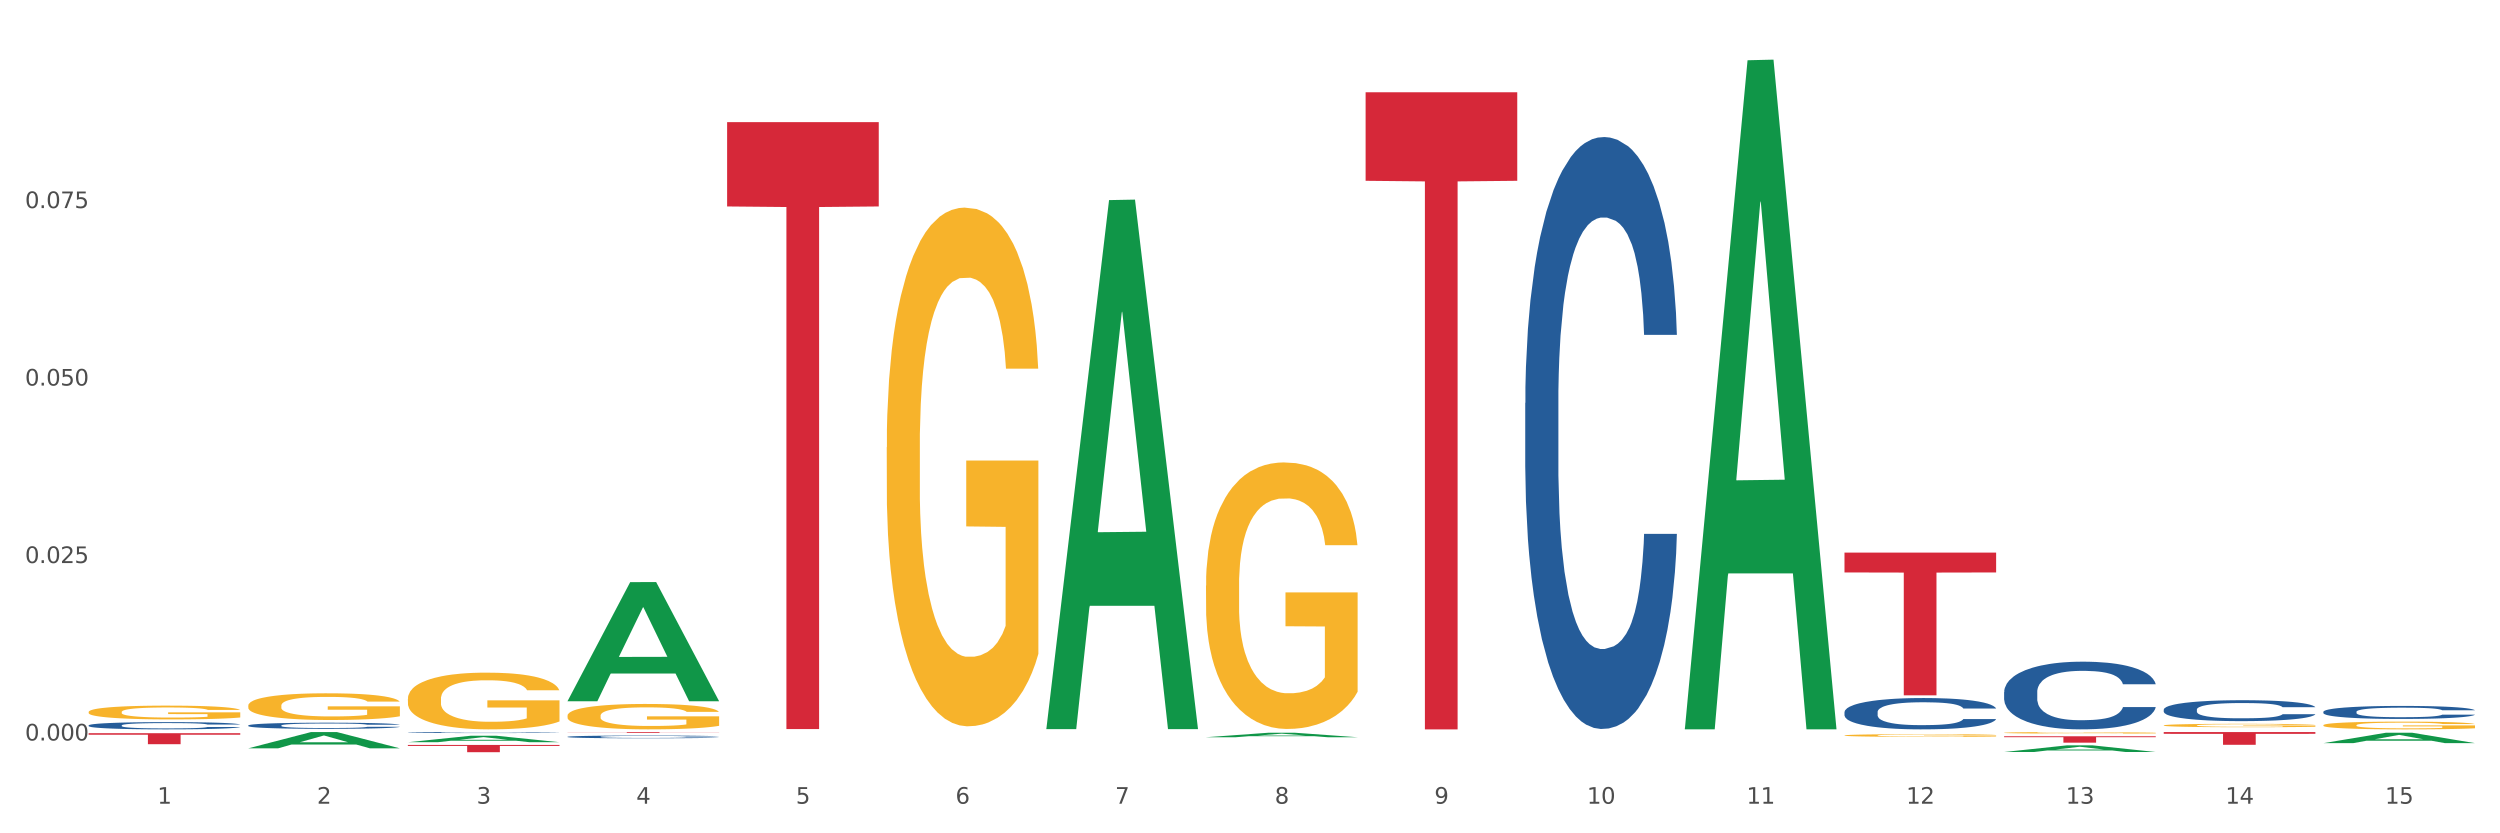 <?xml version="1.0" encoding="utf-8" standalone="no"?>
<!DOCTYPE svg PUBLIC "-//W3C//DTD SVG 1.1//EN"
  "http://www.w3.org/Graphics/SVG/1.1/DTD/svg11.dtd">
<svg xmlns:xlink="http://www.w3.org/1999/xlink" width="1080pt" height="360pt" viewBox="0 0 1080 360" xmlns="http://www.w3.org/2000/svg" version="1.1">
 <rect x="0" y="0" width="1080" height="360" fill="#333333" stroke="none"/>
 <defs>
  <style type="text/css">*{stroke-linejoin: round; stroke-linecap: butt}</style>
 </defs>
 <g id="figure_1">
  <g id="patch_1">
   <path d="M 0 360 
L 1080 360 
L 1080 0 
L 0 0 
z
" style="fill: #ffffff; stroke: #ffffff; stroke-linejoin: miter"/>
  </g>
  <g id="axes_1">
   <g id="matplotlib.axis_1">
    <g id="xtick_1">
     <g id="text_1">
      <!-- 1 -->
      <g style="fill: #4d4d4d" transform="translate(67.984 347.204) scale(0.096 -0.096)">
       <defs>
        <path id="DejaVuSans-31" d="M 794 531 
L 1825 531 
L 1825 4091 
L 703 3866 
L 703 4441 
L 1819 4666 
L 2450 4666 
L 2450 531 
L 3481 531 
L 3481 0 
L 794 0 
L 794 531 
z
" transform="scale(0.016)"/>
       </defs>
       <use xlink:href="#DejaVuSans-31"/>
      </g>
     </g>
    </g>
    <g id="xtick_2">
     <g id="text_2">
      <!-- 2 -->
      <g style="fill: #4d4d4d" transform="translate(136.942 347.204) scale(0.096 -0.096)">
       <defs>
        <path id="DejaVuSans-32" d="M 1228 531 
L 3431 531 
L 3431 0 
L 469 0 
L 469 531 
Q 828 903 1448 1529 
Q 2069 2156 2228 2338 
Q 2531 2678 2651 2914 
Q 2772 3150 2772 3378 
Q 2772 3750 2511 3984 
Q 2250 4219 1831 4219 
Q 1534 4219 1204 4116 
Q 875 4013 500 3803 
L 500 4441 
Q 881 4594 1212 4672 
Q 1544 4750 1819 4750 
Q 2544 4750 2975 4387 
Q 3406 4025 3406 3419 
Q 3406 3131 3298 2873 
Q 3191 2616 2906 2266 
Q 2828 2175 2409 1742 
Q 1991 1309 1228 531 
z
" transform="scale(0.016)"/>
       </defs>
       <use xlink:href="#DejaVuSans-32"/>
      </g>
     </g>
    </g>
    <g id="xtick_3">
     <g id="text_3">
      <!-- 3 -->
      <g style="fill: #4d4d4d" transform="translate(205.899 347.204) scale(0.096 -0.096)">
       <defs>
        <path id="DejaVuSans-33" d="M 2597 2516 
Q 3050 2419 3304 2112 
Q 3559 1806 3559 1356 
Q 3559 666 3084 287 
Q 2609 -91 1734 -91 
Q 1441 -91 1130 -33 
Q 819 25 488 141 
L 488 750 
Q 750 597 1062 519 
Q 1375 441 1716 441 
Q 2309 441 2620 675 
Q 2931 909 2931 1356 
Q 2931 1769 2642 2001 
Q 2353 2234 1838 2234 
L 1294 2234 
L 1294 2753 
L 1863 2753 
Q 2328 2753 2575 2939 
Q 2822 3125 2822 3475 
Q 2822 3834 2567 4026 
Q 2313 4219 1838 4219 
Q 1578 4219 1281 4162 
Q 984 4106 628 3988 
L 628 4550 
Q 988 4650 1302 4700 
Q 1616 4750 1894 4750 
Q 2613 4750 3031 4423 
Q 3450 4097 3450 3541 
Q 3450 3153 3228 2886 
Q 3006 2619 2597 2516 
z
" transform="scale(0.016)"/>
       </defs>
       <use xlink:href="#DejaVuSans-33"/>
      </g>
     </g>
    </g>
    <g id="xtick_4">
     <g id="text_4">
      <!-- 4 -->
      <g style="fill: #4d4d4d" transform="translate(274.857 347.204) scale(0.096 -0.096)">
       <defs>
        <path id="DejaVuSans-34" d="M 2419 4116 
L 825 1625 
L 2419 1625 
L 2419 4116 
z
M 2253 4666 
L 3047 4666 
L 3047 1625 
L 3713 1625 
L 3713 1100 
L 3047 1100 
L 3047 0 
L 2419 0 
L 2419 1100 
L 313 1100 
L 313 1709 
L 2253 4666 
z
" transform="scale(0.016)"/>
       </defs>
       <use xlink:href="#DejaVuSans-34"/>
      </g>
     </g>
    </g>
    <g id="xtick_5">
     <g id="text_5">
      <!-- 5 -->
      <g style="fill: #4d4d4d" transform="translate(343.815 347.204) scale(0.096 -0.096)">
       <defs>
        <path id="DejaVuSans-35" d="M 691 4666 
L 3169 4666 
L 3169 4134 
L 1269 4134 
L 1269 2991 
Q 1406 3038 1543 3061 
Q 1681 3084 1819 3084 
Q 2600 3084 3056 2656 
Q 3513 2228 3513 1497 
Q 3513 744 3044 326 
Q 2575 -91 1722 -91 
Q 1428 -91 1123 -41 
Q 819 9 494 109 
L 494 744 
Q 775 591 1075 516 
Q 1375 441 1709 441 
Q 2250 441 2565 725 
Q 2881 1009 2881 1497 
Q 2881 1984 2565 2268 
Q 2250 2553 1709 2553 
Q 1456 2553 1204 2497 
Q 953 2441 691 2322 
L 691 4666 
z
" transform="scale(0.016)"/>
       </defs>
       <use xlink:href="#DejaVuSans-35"/>
      </g>
     </g>
    </g>
    <g id="xtick_6">
     <g id="text_6">
      <!-- 6 -->
      <g style="fill: #4d4d4d" transform="translate(412.772 347.204) scale(0.096 -0.096)">
       <defs>
        <path id="DejaVuSans-36" d="M 2113 2584 
Q 1688 2584 1439 2293 
Q 1191 2003 1191 1497 
Q 1191 994 1439 701 
Q 1688 409 2113 409 
Q 2538 409 2786 701 
Q 3034 994 3034 1497 
Q 3034 2003 2786 2293 
Q 2538 2584 2113 2584 
z
M 3366 4563 
L 3366 3988 
Q 3128 4100 2886 4159 
Q 2644 4219 2406 4219 
Q 1781 4219 1451 3797 
Q 1122 3375 1075 2522 
Q 1259 2794 1537 2939 
Q 1816 3084 2150 3084 
Q 2853 3084 3261 2657 
Q 3669 2231 3669 1497 
Q 3669 778 3244 343 
Q 2819 -91 2113 -91 
Q 1303 -91 875 529 
Q 447 1150 447 2328 
Q 447 3434 972 4092 
Q 1497 4750 2381 4750 
Q 2619 4750 2861 4703 
Q 3103 4656 3366 4563 
z
" transform="scale(0.016)"/>
       </defs>
       <use xlink:href="#DejaVuSans-36"/>
      </g>
     </g>
    </g>
    <g id="xtick_7">
     <g id="text_7">
      <!-- 7 -->
      <g style="fill: #4d4d4d" transform="translate(481.73 347.204) scale(0.096 -0.096)">
       <defs>
        <path id="DejaVuSans-37" d="M 525 4666 
L 3525 4666 
L 3525 4397 
L 1831 0 
L 1172 0 
L 2766 4134 
L 525 4134 
L 525 4666 
z
" transform="scale(0.016)"/>
       </defs>
       <use xlink:href="#DejaVuSans-37"/>
      </g>
     </g>
    </g>
    <g id="xtick_8">
     <g id="text_8">
      <!-- 8 -->
      <g style="fill: #4d4d4d" transform="translate(550.688 347.204) scale(0.096 -0.096)">
       <defs>
        <path id="DejaVuSans-38" d="M 2034 2216 
Q 1584 2216 1326 1975 
Q 1069 1734 1069 1313 
Q 1069 891 1326 650 
Q 1584 409 2034 409 
Q 2484 409 2743 651 
Q 3003 894 3003 1313 
Q 3003 1734 2745 1975 
Q 2488 2216 2034 2216 
z
M 1403 2484 
Q 997 2584 770 2862 
Q 544 3141 544 3541 
Q 544 4100 942 4425 
Q 1341 4750 2034 4750 
Q 2731 4750 3128 4425 
Q 3525 4100 3525 3541 
Q 3525 3141 3298 2862 
Q 3072 2584 2669 2484 
Q 3125 2378 3379 2068 
Q 3634 1759 3634 1313 
Q 3634 634 3220 271 
Q 2806 -91 2034 -91 
Q 1263 -91 848 271 
Q 434 634 434 1313 
Q 434 1759 690 2068 
Q 947 2378 1403 2484 
z
M 1172 3481 
Q 1172 3119 1398 2916 
Q 1625 2713 2034 2713 
Q 2441 2713 2670 2916 
Q 2900 3119 2900 3481 
Q 2900 3844 2670 4047 
Q 2441 4250 2034 4250 
Q 1625 4250 1398 4047 
Q 1172 3844 1172 3481 
z
" transform="scale(0.016)"/>
       </defs>
       <use xlink:href="#DejaVuSans-38"/>
      </g>
     </g>
    </g>
    <g id="xtick_9">
     <g id="text_9">
      <!-- 9 -->
      <g style="fill: #4d4d4d" transform="translate(619.645 347.204) scale(0.096 -0.096)">
       <defs>
        <path id="DejaVuSans-39" d="M 703 97 
L 703 672 
Q 941 559 1184 500 
Q 1428 441 1663 441 
Q 2288 441 2617 861 
Q 2947 1281 2994 2138 
Q 2813 1869 2534 1725 
Q 2256 1581 1919 1581 
Q 1219 1581 811 2004 
Q 403 2428 403 3163 
Q 403 3881 828 4315 
Q 1253 4750 1959 4750 
Q 2769 4750 3195 4129 
Q 3622 3509 3622 2328 
Q 3622 1225 3098 567 
Q 2575 -91 1691 -91 
Q 1453 -91 1209 -44 
Q 966 3 703 97 
z
M 1959 2075 
Q 2384 2075 2632 2365 
Q 2881 2656 2881 3163 
Q 2881 3666 2632 3958 
Q 2384 4250 1959 4250 
Q 1534 4250 1286 3958 
Q 1038 3666 1038 3163 
Q 1038 2656 1286 2365 
Q 1534 2075 1959 2075 
z
" transform="scale(0.016)"/>
       </defs>
       <use xlink:href="#DejaVuSans-39"/>
      </g>
     </g>
    </g>
    <g id="xtick_10">
     <g id="text_10">
      <!-- 10 -->
      <g style="fill: #4d4d4d" transform="translate(685.549 347.204) scale(0.096 -0.096)">
       <defs>
        <path id="DejaVuSans-30" d="M 2034 4250 
Q 1547 4250 1301 3770 
Q 1056 3291 1056 2328 
Q 1056 1369 1301 889 
Q 1547 409 2034 409 
Q 2525 409 2770 889 
Q 3016 1369 3016 2328 
Q 3016 3291 2770 3770 
Q 2525 4250 2034 4250 
z
M 2034 4750 
Q 2819 4750 3233 4129 
Q 3647 3509 3647 2328 
Q 3647 1150 3233 529 
Q 2819 -91 2034 -91 
Q 1250 -91 836 529 
Q 422 1150 422 2328 
Q 422 3509 836 4129 
Q 1250 4750 2034 4750 
z
" transform="scale(0.016)"/>
       </defs>
       <use xlink:href="#DejaVuSans-31"/>
       <use xlink:href="#DejaVuSans-30" transform="translate(63.623 0)"/>
      </g>
     </g>
    </g>
    <g id="xtick_11">
     <g id="text_11">
      <!-- 11 -->
      <g style="fill: #4d4d4d" transform="translate(754.506 347.204) scale(0.096 -0.096)">
       <use xlink:href="#DejaVuSans-31"/>
       <use xlink:href="#DejaVuSans-31" transform="translate(63.623 0)"/>
      </g>
     </g>
    </g>
    <g id="xtick_12">
     <g id="text_12">
      <!-- 12 -->
      <g style="fill: #4d4d4d" transform="translate(823.464 347.204) scale(0.096 -0.096)">
       <use xlink:href="#DejaVuSans-31"/>
       <use xlink:href="#DejaVuSans-32" transform="translate(63.623 0)"/>
      </g>
     </g>
    </g>
    <g id="xtick_13">
     <g id="text_13">
      <!-- 13 -->
      <g style="fill: #4d4d4d" transform="translate(892.422 347.204) scale(0.096 -0.096)">
       <use xlink:href="#DejaVuSans-31"/>
       <use xlink:href="#DejaVuSans-33" transform="translate(63.623 0)"/>
      </g>
     </g>
    </g>
    <g id="xtick_14">
     <g id="text_14">
      <!-- 14 -->
      <g style="fill: #4d4d4d" transform="translate(961.379 347.204) scale(0.096 -0.096)">
       <use xlink:href="#DejaVuSans-31"/>
       <use xlink:href="#DejaVuSans-34" transform="translate(63.623 0)"/>
      </g>
     </g>
    </g>
    <g id="xtick_15">
     <g id="text_15">
      <!-- 15 -->
      <g style="fill: #4d4d4d" transform="translate(1030.337 347.204) scale(0.096 -0.096)">
       <use xlink:href="#DejaVuSans-31"/>
       <use xlink:href="#DejaVuSans-35" transform="translate(63.623 0)"/>
      </g>
     </g>
    </g>
    <g id="xtick_16"/>
    <g id="xtick_17"/>
    <g id="xtick_18"/>
    <g id="xtick_19"/>
    <g id="xtick_20"/>
    <g id="xtick_21"/>
    <g id="xtick_22"/>
    <g id="xtick_23"/>
    <g id="xtick_24"/>
    <g id="xtick_25"/>
    <g id="xtick_26"/>
    <g id="xtick_27"/>
    <g id="xtick_28"/>
    <g id="xtick_29"/>
   </g>
   <g id="matplotlib.axis_2">
    <g id="ytick_1">
     <g id="text_16">
      <!-- 0.000 -->
      <g style="fill: #4d4d4d" transform="translate(10.8 319.897) scale(0.096 -0.096)">
       <defs>
        <path id="DejaVuSans-2e" d="M 684 794 
L 1344 794 
L 1344 0 
L 684 0 
L 684 794 
z
" transform="scale(0.016)"/>
       </defs>
       <use xlink:href="#DejaVuSans-30"/>
       <use xlink:href="#DejaVuSans-2e" transform="translate(63.623 0)"/>
       <use xlink:href="#DejaVuSans-30" transform="translate(95.41 0)"/>
       <use xlink:href="#DejaVuSans-30" transform="translate(159.033 0)"/>
       <use xlink:href="#DejaVuSans-30" transform="translate(222.656 0)"/>
      </g>
     </g>
    </g>
    <g id="ytick_2">
     <g id="text_17">
      <!-- 0.025 -->
      <g style="fill: #4d4d4d" transform="translate(10.8 243.231) scale(0.096 -0.096)">
       <use xlink:href="#DejaVuSans-30"/>
       <use xlink:href="#DejaVuSans-2e" transform="translate(63.623 0)"/>
       <use xlink:href="#DejaVuSans-30" transform="translate(95.41 0)"/>
       <use xlink:href="#DejaVuSans-32" transform="translate(159.033 0)"/>
       <use xlink:href="#DejaVuSans-35" transform="translate(222.656 0)"/>
      </g>
     </g>
    </g>
    <g id="ytick_3">
     <g id="text_18">
      <!-- 0.050 -->
      <g style="fill: #4d4d4d" transform="translate(10.8 166.565) scale(0.096 -0.096)">
       <use xlink:href="#DejaVuSans-30"/>
       <use xlink:href="#DejaVuSans-2e" transform="translate(63.623 0)"/>
       <use xlink:href="#DejaVuSans-30" transform="translate(95.41 0)"/>
       <use xlink:href="#DejaVuSans-35" transform="translate(159.033 0)"/>
       <use xlink:href="#DejaVuSans-30" transform="translate(222.656 0)"/>
      </g>
     </g>
    </g>
    <g id="ytick_4">
     <g id="text_19">
      <!-- 0.075 -->
      <g style="fill: #4d4d4d" transform="translate(10.8 89.898) scale(0.096 -0.096)">
       <use xlink:href="#DejaVuSans-30"/>
       <use xlink:href="#DejaVuSans-2e" transform="translate(63.623 0)"/>
       <use xlink:href="#DejaVuSans-30" transform="translate(95.41 0)"/>
       <use xlink:href="#DejaVuSans-37" transform="translate(159.033 0)"/>
       <use xlink:href="#DejaVuSans-35" transform="translate(222.656 0)"/>
      </g>
     </g>
    </g>
    <g id="ytick_5"/>
    <g id="ytick_6"/>
    <g id="ytick_7"/>
    <g id="ytick_8"/>
   </g>
   <g id="PolyCollection_1">
    <path d="M 1003.69 321.033 
L 1003.758 321.029 
L 1030.772 316.533 
L 1041.983 316.528 
L 1069.2 321.041 
L 1056.233 321.041 
L 1050.357 319.99 
L 1022.465 319.99 
L 1022.263 320.007 
L 1016.59 321.041 
L 1003.69 321.041 
L 1003.69 321.033 
L 1025.977 319.363 
L 1046.846 319.359 
L 1036.513 317.49 
L 1036.378 317.482 
L 1036.243 317.494 
L 1025.91 319.359 
L 1025.977 319.363 
L 1003.69 321.033 
z
" clip-path="url(#peddbbbc87d)" style="fill: #109648"/>
    <path d="M 865.775 324.866 
L 865.842 324.863 
L 892.857 321.996 
L 904.068 321.993 
L 931.285 324.871 
L 918.318 324.871 
L 912.442 324.201 
L 884.55 324.201 
L 884.347 324.212 
L 878.674 324.871 
L 865.775 324.871 
L 865.775 324.866 
L 888.062 323.801 
L 908.93 323.798 
L 898.597 322.606 
L 898.462 322.601 
L 898.327 322.609 
L 887.994 323.798 
L 888.062 323.801 
L 865.775 324.866 
z
" clip-path="url(#peddbbbc87d)" style="fill: #109648"/>
    <path d="M 727.86 314.531 
L 727.927 314.26 
L 754.941 26.031 
L 766.152 25.759 
L 793.369 315.075 
L 780.402 315.075 
L 774.527 247.704 
L 746.635 247.704 
L 746.432 248.79 
L 740.759 315.075 
L 727.86 315.075 
L 727.86 314.531 
L 750.146 207.498 
L 771.015 207.227 
L 760.682 87.426 
L 760.547 86.882 
L 760.412 87.697 
L 750.079 207.227 
L 750.146 207.498 
L 727.86 314.531 
z
" clip-path="url(#peddbbbc87d)" style="fill: #109648"/>
    <path d="M 520.987 318.482 
L 521.054 318.48 
L 548.068 316.535 
L 559.279 316.533 
L 586.496 318.486 
L 573.53 318.486 
L 567.654 318.031 
L 539.762 318.031 
L 539.559 318.038 
L 533.886 318.486 
L 520.987 318.486 
L 520.987 318.482 
L 543.273 317.76 
L 564.142 317.758 
L 553.809 316.949 
L 553.674 316.946 
L 553.539 316.951 
L 543.206 317.758 
L 543.273 317.76 
L 520.987 318.482 
z
" clip-path="url(#peddbbbc87d)" style="fill: #109648"/>
    <path d="M 452.029 314.545 
L 452.096 314.33 
L 479.111 86.444 
L 490.322 86.229 
L 517.539 314.975 
L 504.572 314.975 
L 498.696 261.708 
L 470.804 261.708 
L 470.601 262.567 
L 464.928 314.975 
L 452.029 314.975 
L 452.029 314.545 
L 474.316 229.92 
L 495.184 229.705 
L 484.851 134.985 
L 484.716 134.555 
L 484.581 135.2 
L 474.248 229.705 
L 474.316 229.92 
L 452.029 314.545 
z
" clip-path="url(#peddbbbc87d)" style="fill: #109648"/>
    <path d="M 245.156 302.851 
L 245.224 302.802 
L 272.238 251.486 
L 283.449 251.437 
L 310.666 302.947 
L 297.699 302.947 
L 291.823 290.952 
L 263.931 290.952 
L 263.728 291.146 
L 258.055 302.947 
L 245.156 302.947 
L 245.156 302.851 
L 267.443 283.794 
L 288.311 283.746 
L 277.978 262.417 
L 277.843 262.32 
L 277.708 262.465 
L 267.375 283.746 
L 267.443 283.794 
L 245.156 302.851 
z
" clip-path="url(#peddbbbc87d)" style="fill: #109648"/>
    <path d="M 176.198 320.636 
L 176.266 320.633 
L 203.28 317.847 
L 214.491 317.845 
L 241.708 320.641 
L 228.741 320.641 
L 222.866 319.99 
L 194.973 319.99 
L 194.771 320.001 
L 189.098 320.641 
L 176.198 320.641 
L 176.198 320.636 
L 198.485 319.601 
L 219.354 319.599 
L 209.021 318.441 
L 208.886 318.436 
L 208.751 318.443 
L 198.418 319.599 
L 198.485 319.601 
L 176.198 320.636 
z
" clip-path="url(#peddbbbc87d)" style="fill: #109648"/>
    <path d="M 107.241 323.27 
L 107.308 323.263 
L 134.323 316.257 
L 145.533 316.25 
L 172.75 323.283 
L 159.784 323.283 
L 153.908 321.645 
L 126.016 321.645 
L 125.813 321.671 
L 120.14 323.283 
L 107.241 323.283 
L 107.241 323.27 
L 129.527 320.668 
L 150.396 320.661 
L 140.063 317.749 
L 139.928 317.736 
L 139.793 317.756 
L 129.46 320.661 
L 129.527 320.668 
L 107.241 323.27 
z
" clip-path="url(#peddbbbc87d)" style="fill: #109648"/>
    <path d="M 38.283 316.74 
L 103.793 316.74 
L 103.793 317.401 
L 78.024 317.406 
L 78.024 321.498 
L 63.897 321.498 
L 63.897 317.406 
L 38.283 317.401 
L 38.283 316.745 
L 38.283 316.74 
z
" clip-path="url(#peddbbbc87d)" style="fill: #d62839"/>
    <path d="M 176.198 321.803 
L 241.708 321.803 
L 241.708 322.241 
L 215.939 322.244 
L 215.939 324.95 
L 201.812 324.95 
L 201.812 322.244 
L 176.198 322.241 
L 176.198 321.806 
L 176.198 321.803 
z
" clip-path="url(#peddbbbc87d)" style="fill: #d62839"/>
    <path d="M 245.156 316.25 
L 310.666 316.25 
L 310.666 316.297 
L 284.897 316.298 
L 284.897 316.59 
L 270.77 316.59 
L 270.77 316.298 
L 245.156 316.297 
L 245.156 316.25 
L 245.156 316.25 
z
" clip-path="url(#peddbbbc87d)" style="fill: #d62839"/>
    <path d="M 314.114 52.75 
L 379.623 52.75 
L 379.623 89.188 
L 353.854 89.434 
L 353.854 314.956 
L 339.728 314.956 
L 339.728 89.434 
L 314.114 89.188 
L 314.114 52.996 
L 314.114 52.75 
z
" clip-path="url(#peddbbbc87d)" style="fill: #d62839"/>
    <path d="M 589.944 39.857 
L 655.454 39.857 
L 655.454 78.105 
L 629.685 78.364 
L 629.685 315.088 
L 615.558 315.088 
L 615.558 78.364 
L 589.944 78.105 
L 589.944 40.116 
L 589.944 39.857 
z
" clip-path="url(#peddbbbc87d)" style="fill: #d62839"/>
    <path d="M 796.817 238.728 
L 862.327 238.728 
L 862.327 247.296 
L 836.558 247.354 
L 836.558 300.386 
L 822.431 300.386 
L 822.431 247.354 
L 796.817 247.296 
L 796.817 238.786 
L 796.817 238.728 
z
" clip-path="url(#peddbbbc87d)" style="fill: #d62839"/>
    <path d="M 865.775 318.076 
L 931.285 318.076 
L 931.285 318.459 
L 905.515 318.462 
L 905.515 320.831 
L 891.389 320.831 
L 891.389 318.462 
L 865.775 318.459 
L 865.775 318.079 
L 865.775 318.076 
z
" clip-path="url(#peddbbbc87d)" style="fill: #d62839"/>
    <path d="M 934.733 316.25 
L 1000.242 316.25 
L 1000.242 317.015 
L 974.473 317.02 
L 974.473 321.752 
L 960.347 321.752 
L 960.347 317.02 
L 934.733 317.015 
L 934.733 316.255 
L 934.733 316.25 
z
" clip-path="url(#peddbbbc87d)" style="fill: #d62839"/>
    <path d="M 865.775 298.981 
L 865.852 298.955 
L 865.852 298.207 
L 866.085 297.192 
L 866.936 295.322 
L 868.021 293.906 
L 869.879 292.25 
L 870.886 291.556 
L 872.202 290.781 
L 874.912 289.526 
L 878.01 288.457 
L 880.178 287.87 
L 881.804 287.496 
L 885.443 286.828 
L 887.534 286.534 
L 889.702 286.294 
L 891.561 286.134 
L 894.658 285.947 
L 897.136 285.867 
L 900.001 285.84 
L 902.402 285.867 
L 905.576 285.973 
L 910.222 286.294 
L 912.003 286.481 
L 914.404 286.801 
L 916.882 287.229 
L 918.895 287.656 
L 921.218 288.271 
L 923.619 289.072 
L 925.942 290.087 
L 927.568 291.022 
L 928.884 292.01 
L 930.046 293.212 
L 930.898 294.521 
L 931.285 295.616 
L 917.114 295.616 
L 916.727 294.628 
L 915.953 293.559 
L 915.178 292.838 
L 914.326 292.25 
L 913.01 291.583 
L 911.849 291.155 
L 909.913 290.648 
L 908.132 290.327 
L 906.66 290.14 
L 904.879 289.98 
L 901.085 289.82 
L 898.375 289.82 
L 896.671 289.873 
L 894.581 290.007 
L 892.8 290.194 
L 890.709 290.514 
L 889.083 290.861 
L 887.457 291.316 
L 886.527 291.636 
L 885.134 292.224 
L 884.204 292.704 
L 882.965 293.533 
L 882.269 294.12 
L 881.03 295.643 
L 880.488 296.764 
L 880.255 297.539 
L 880.1 298.394 
L 880.1 302.561 
L 880.565 304.43 
L 880.952 305.232 
L 881.572 306.14 
L 882.733 307.315 
L 884.437 308.464 
L 886.218 309.292 
L 887.689 309.799 
L 889.083 310.173 
L 890.477 310.467 
L 892.18 310.734 
L 893.574 310.894 
L 895.665 311.055 
L 898.143 311.135 
L 900.078 311.135 
L 904.028 311.001 
L 905.809 310.868 
L 907.512 310.681 
L 909.371 310.387 
L 910.842 310.066 
L 911.694 309.826 
L 913.088 309.318 
L 914.172 308.784 
L 915.101 308.17 
L 915.72 307.636 
L 916.417 306.834 
L 916.959 305.926 
L 917.114 305.445 
L 931.285 305.445 
L 930.975 306.407 
L 930.433 307.342 
L 929.349 308.597 
L 928.497 309.318 
L 927.181 310.2 
L 925.787 310.948 
L 923.851 311.776 
L 922.07 312.39 
L 920.212 312.924 
L 918.198 313.405 
L 914.559 314.073 
L 913.242 314.26 
L 910.455 314.58 
L 908.287 314.767 
L 905.112 314.954 
L 901.859 315.061 
L 898.452 315.088 
L 895.432 315.035 
L 892.103 314.874 
L 890.012 314.714 
L 887.689 314.474 
L 884.979 314.1 
L 882.423 313.646 
L 880.023 313.111 
L 877.777 312.497 
L 875.687 311.803 
L 872.976 310.654 
L 870.963 309.532 
L 869.492 308.49 
L 868.485 307.609 
L 867.478 306.487 
L 866.936 305.713 
L 866.085 303.843 
L 865.775 302.107 
L 865.775 298.981 
z
" clip-path="url(#peddbbbc87d)" style="fill: #255c99"/>
    <path d="M 934.733 306.55 
L 934.81 306.542 
L 934.81 306.311 
L 935.042 305.997 
L 935.894 305.419 
L 936.978 304.982 
L 938.837 304.471 
L 939.843 304.256 
L 941.16 304.017 
L 943.87 303.629 
L 946.967 303.299 
L 949.135 303.117 
L 950.762 303.002 
L 954.401 302.795 
L 956.492 302.705 
L 958.66 302.63 
L 960.518 302.581 
L 963.616 302.523 
L 966.094 302.498 
L 968.959 302.49 
L 971.359 302.498 
L 974.534 302.531 
L 979.18 302.63 
L 980.961 302.688 
L 983.362 302.787 
L 985.839 302.919 
L 987.853 303.051 
L 990.176 303.241 
L 992.576 303.489 
L 994.899 303.802 
L 996.525 304.091 
L 997.842 304.396 
L 999.003 304.768 
L 999.855 305.172 
L 1000.242 305.51 
L 986.072 305.51 
L 985.685 305.205 
L 984.91 304.875 
L 984.136 304.652 
L 983.284 304.471 
L 981.968 304.264 
L 980.806 304.132 
L 978.87 303.975 
L 977.089 303.876 
L 975.618 303.819 
L 973.837 303.769 
L 970.043 303.72 
L 967.333 303.72 
L 965.629 303.736 
L 963.538 303.777 
L 961.757 303.835 
L 959.667 303.934 
L 958.04 304.041 
L 956.414 304.182 
L 955.485 304.281 
L 954.091 304.462 
L 953.162 304.611 
L 951.923 304.867 
L 951.226 305.048 
L 949.987 305.519 
L 949.445 305.865 
L 949.213 306.104 
L 949.058 306.368 
L 949.058 307.656 
L 949.523 308.233 
L 949.91 308.481 
L 950.529 308.762 
L 951.691 309.125 
L 953.394 309.479 
L 955.175 309.735 
L 956.647 309.892 
L 958.04 310.008 
L 959.434 310.098 
L 961.138 310.181 
L 962.532 310.23 
L 964.622 310.28 
L 967.1 310.305 
L 969.036 310.305 
L 972.985 310.263 
L 974.766 310.222 
L 976.47 310.164 
L 978.328 310.074 
L 979.8 309.975 
L 980.651 309.9 
L 982.045 309.744 
L 983.129 309.578 
L 984.058 309.389 
L 984.678 309.224 
L 985.375 308.976 
L 985.917 308.696 
L 986.072 308.547 
L 1000.242 308.547 
L 999.933 308.844 
L 999.391 309.133 
L 998.306 309.521 
L 997.455 309.744 
L 996.138 310.016 
L 994.744 310.247 
L 992.809 310.503 
L 991.028 310.693 
L 989.169 310.858 
L 987.156 311.006 
L 983.516 311.212 
L 982.2 311.27 
L 979.412 311.369 
L 977.244 311.427 
L 974.069 311.485 
L 970.817 311.518 
L 967.41 311.526 
L 964.39 311.509 
L 961.06 311.46 
L 958.97 311.41 
L 956.647 311.336 
L 953.936 311.221 
L 951.381 311.08 
L 948.981 310.915 
L 946.735 310.726 
L 944.644 310.511 
L 941.934 310.156 
L 939.921 309.81 
L 938.449 309.488 
L 937.443 309.215 
L 936.436 308.869 
L 935.894 308.63 
L 935.042 308.052 
L 934.733 307.515 
L 934.733 306.55 
z
" clip-path="url(#peddbbbc87d)" style="fill: #255c99"/>
    <path d="M 796.817 307.632 
L 796.895 307.619 
L 796.895 307.273 
L 797.127 306.803 
L 797.979 305.938 
L 799.063 305.282 
L 800.921 304.516 
L 801.928 304.194 
L 803.244 303.835 
L 805.955 303.254 
L 809.052 302.76 
L 811.22 302.488 
L 812.846 302.315 
L 816.486 302.005 
L 818.576 301.869 
L 820.745 301.758 
L 822.603 301.684 
L 825.7 301.597 
L 828.178 301.56 
L 831.043 301.548 
L 833.444 301.56 
L 836.619 301.61 
L 841.265 301.758 
L 843.046 301.845 
L 845.446 301.993 
L 847.924 302.191 
L 849.937 302.389 
L 852.261 302.673 
L 854.661 303.044 
L 856.984 303.514 
L 858.61 303.947 
L 859.927 304.404 
L 861.088 304.961 
L 861.94 305.567 
L 862.327 306.074 
L 848.156 306.074 
L 847.769 305.616 
L 846.995 305.121 
L 846.221 304.788 
L 845.369 304.516 
L 844.052 304.206 
L 842.891 304.009 
L 840.955 303.774 
L 839.174 303.625 
L 837.703 303.539 
L 835.922 303.464 
L 832.127 303.39 
L 829.417 303.39 
L 827.714 303.415 
L 825.623 303.477 
L 823.842 303.563 
L 821.751 303.712 
L 820.125 303.873 
L 818.499 304.083 
L 817.57 304.231 
L 816.176 304.503 
L 815.247 304.726 
L 814.008 305.109 
L 813.311 305.381 
L 812.072 306.086 
L 811.53 306.605 
L 811.298 306.964 
L 811.143 307.36 
L 811.143 309.289 
L 811.607 310.154 
L 811.994 310.525 
L 812.614 310.946 
L 813.775 311.49 
L 815.479 312.021 
L 817.26 312.405 
L 818.731 312.64 
L 820.125 312.813 
L 821.519 312.949 
L 823.222 313.072 
L 824.616 313.147 
L 826.707 313.221 
L 829.185 313.258 
L 831.121 313.258 
L 835.07 313.196 
L 836.851 313.134 
L 838.555 313.048 
L 840.413 312.912 
L 841.884 312.763 
L 842.736 312.652 
L 844.13 312.417 
L 845.214 312.17 
L 846.143 311.885 
L 846.763 311.638 
L 847.46 311.267 
L 848.002 310.847 
L 848.156 310.624 
L 862.327 310.624 
L 862.017 311.069 
L 861.475 311.502 
L 860.391 312.083 
L 859.539 312.417 
L 858.223 312.825 
L 856.829 313.171 
L 854.893 313.555 
L 853.112 313.839 
L 851.254 314.086 
L 849.241 314.309 
L 845.601 314.618 
L 844.285 314.705 
L 841.497 314.853 
L 839.329 314.94 
L 836.154 315.026 
L 832.902 315.076 
L 829.495 315.088 
L 826.475 315.063 
L 823.145 314.989 
L 821.054 314.915 
L 818.731 314.804 
L 816.021 314.63 
L 813.466 314.42 
L 811.065 314.173 
L 808.82 313.889 
L 806.729 313.567 
L 804.019 313.035 
L 802.005 312.516 
L 800.534 312.034 
L 799.527 311.626 
L 798.521 311.106 
L 797.979 310.748 
L 797.127 309.882 
L 796.817 309.078 
L 796.817 307.632 
z
" clip-path="url(#peddbbbc87d)" style="fill: #255c99"/>
    <path d="M 658.902 174.1 
L 658.979 173.867 
L 658.979 167.328 
L 659.212 158.453 
L 660.063 142.105 
L 661.148 129.727 
L 663.006 115.247 
L 664.013 109.175 
L 665.329 102.403 
L 668.039 91.426 
L 671.137 82.084 
L 673.305 76.946 
L 674.931 73.677 
L 678.57 67.838 
L 680.661 65.269 
L 682.829 63.167 
L 684.688 61.766 
L 687.785 60.131 
L 690.263 59.431 
L 693.128 59.197 
L 695.529 59.431 
L 698.703 60.365 
L 703.349 63.167 
L 705.13 64.802 
L 707.531 67.605 
L 710.009 71.341 
L 712.022 75.078 
L 714.345 80.45 
L 716.746 87.456 
L 719.069 96.33 
L 720.695 104.504 
L 722.011 113.146 
L 723.173 123.655 
L 724.025 135.099 
L 724.412 144.674 
L 710.241 144.674 
L 709.854 136.033 
L 709.08 126.691 
L 708.305 120.385 
L 707.454 115.247 
L 706.137 109.409 
L 704.976 105.672 
L 703.04 101.235 
L 701.259 98.432 
L 699.787 96.798 
L 698.006 95.396 
L 694.212 93.995 
L 691.502 93.995 
L 689.798 94.462 
L 687.708 95.63 
L 685.927 97.265 
L 683.836 100.067 
L 682.21 103.103 
L 680.584 107.073 
L 679.654 109.876 
L 678.261 115.014 
L 677.331 119.218 
L 676.092 126.458 
L 675.396 131.596 
L 674.157 144.907 
L 673.615 154.716 
L 673.382 161.489 
L 673.227 168.962 
L 673.227 205.395 
L 673.692 221.743 
L 674.079 228.75 
L 674.699 236.69 
L 675.86 246.966 
L 677.564 257.008 
L 679.345 264.248 
L 680.816 268.686 
L 682.21 271.955 
L 683.604 274.524 
L 685.307 276.86 
L 686.701 278.261 
L 688.792 279.662 
L 691.27 280.363 
L 693.206 280.363 
L 697.155 279.195 
L 698.936 278.027 
L 700.639 276.392 
L 702.498 273.823 
L 703.969 271.021 
L 704.821 268.919 
L 706.215 264.482 
L 707.299 259.811 
L 708.228 254.439 
L 708.847 249.768 
L 709.544 242.762 
L 710.086 234.822 
L 710.241 230.618 
L 724.412 230.618 
L 724.102 239.025 
L 723.56 247.2 
L 722.476 258.176 
L 721.624 264.482 
L 720.308 272.189 
L 718.914 278.728 
L 716.978 285.968 
L 715.197 291.339 
L 713.339 296.01 
L 711.325 300.214 
L 707.686 306.052 
L 706.369 307.687 
L 703.582 310.49 
L 701.414 312.125 
L 698.239 313.759 
L 694.987 314.694 
L 691.579 314.927 
L 688.559 314.46 
L 685.23 313.059 
L 683.139 311.658 
L 680.816 309.556 
L 678.106 306.286 
L 675.55 302.316 
L 673.15 297.645 
L 670.904 292.273 
L 668.814 286.201 
L 666.103 276.159 
L 664.09 266.35 
L 662.619 257.242 
L 661.612 249.535 
L 660.605 239.726 
L 660.063 232.953 
L 659.212 216.605 
L 658.902 201.425 
L 658.902 174.1 
z
" clip-path="url(#peddbbbc87d)" style="fill: #255c99"/>
    <path d="M 176.198 316.444 
L 176.276 316.444 
L 176.276 316.433 
L 176.508 316.418 
L 177.36 316.39 
L 178.444 316.369 
L 180.302 316.345 
L 181.309 316.335 
L 182.625 316.323 
L 185.336 316.305 
L 188.433 316.289 
L 190.601 316.28 
L 192.227 316.274 
L 195.867 316.265 
L 197.957 316.26 
L 200.126 316.257 
L 201.984 316.254 
L 205.081 316.252 
L 207.559 316.25 
L 210.424 316.25 
L 212.825 316.25 
L 216 316.252 
L 220.646 316.257 
L 222.427 316.259 
L 224.827 316.264 
L 227.305 316.271 
L 229.319 316.277 
L 231.642 316.286 
L 234.042 316.298 
L 236.365 316.313 
L 237.991 316.327 
L 239.308 316.341 
L 240.469 316.359 
L 241.321 316.378 
L 241.708 316.395 
L 227.538 316.395 
L 227.15 316.38 
L 226.376 316.364 
L 225.602 316.354 
L 224.75 316.345 
L 223.433 316.335 
L 222.272 316.329 
L 220.336 316.321 
L 218.555 316.316 
L 217.084 316.314 
L 215.303 316.311 
L 211.509 316.309 
L 208.798 316.309 
L 207.095 316.31 
L 205.004 316.312 
L 203.223 316.314 
L 201.132 316.319 
L 199.506 316.324 
L 197.88 316.331 
L 196.951 316.336 
L 195.557 316.344 
L 194.628 316.352 
L 193.389 316.364 
L 192.692 316.372 
L 191.453 316.395 
L 190.911 316.412 
L 190.679 316.423 
L 190.524 316.436 
L 190.524 316.497 
L 190.988 316.525 
L 191.376 316.537 
L 191.995 316.55 
L 193.157 316.568 
L 194.86 316.585 
L 196.641 316.597 
L 198.112 316.604 
L 199.506 316.61 
L 200.9 316.614 
L 202.604 316.618 
L 203.997 316.621 
L 206.088 316.623 
L 208.566 316.624 
L 210.502 316.624 
L 214.451 316.622 
L 216.232 316.62 
L 217.936 316.618 
L 219.794 316.613 
L 221.265 316.608 
L 222.117 316.605 
L 223.511 316.597 
L 224.595 316.589 
L 225.524 316.58 
L 226.144 316.572 
L 226.841 316.561 
L 227.383 316.547 
L 227.538 316.54 
L 241.708 316.54 
L 241.398 316.554 
L 240.856 316.568 
L 239.772 316.587 
L 238.92 316.597 
L 237.604 316.61 
L 236.21 316.621 
L 234.274 316.634 
L 232.493 316.643 
L 230.635 316.651 
L 228.622 316.658 
L 224.982 316.668 
L 223.666 316.67 
L 220.878 316.675 
L 218.71 316.678 
L 215.535 316.681 
L 212.283 316.682 
L 208.876 316.683 
L 205.856 316.682 
L 202.526 316.68 
L 200.435 316.677 
L 198.112 316.674 
L 195.402 316.668 
L 192.847 316.661 
L 190.446 316.654 
L 188.201 316.644 
L 186.11 316.634 
L 183.4 316.617 
L 181.386 316.601 
L 179.915 316.585 
L 178.909 316.572 
L 177.902 316.555 
L 177.36 316.544 
L 176.508 316.516 
L 176.198 316.491 
L 176.198 316.444 
z
" clip-path="url(#peddbbbc87d)" style="fill: #255c99"/>
    <path d="M 245.156 318.287 
L 245.233 318.286 
L 245.233 318.256 
L 245.466 318.214 
L 246.317 318.138 
L 247.402 318.081 
L 249.26 318.013 
L 250.267 317.985 
L 251.583 317.953 
L 254.293 317.902 
L 257.391 317.859 
L 259.559 317.835 
L 261.185 317.819 
L 264.824 317.792 
L 266.915 317.78 
L 269.083 317.77 
L 270.942 317.764 
L 274.039 317.756 
L 276.517 317.753 
L 279.382 317.752 
L 281.783 317.753 
L 284.957 317.757 
L 289.604 317.77 
L 291.385 317.778 
L 293.785 317.791 
L 296.263 317.808 
L 298.276 317.826 
L 300.599 317.851 
L 303 317.884 
L 305.323 317.925 
L 306.949 317.963 
L 308.265 318.003 
L 309.427 318.052 
L 310.279 318.106 
L 310.666 318.15 
L 296.495 318.15 
L 296.108 318.11 
L 295.334 318.066 
L 294.559 318.037 
L 293.708 318.013 
L 292.391 317.986 
L 291.23 317.968 
L 289.294 317.948 
L 287.513 317.935 
L 286.042 317.927 
L 284.261 317.921 
L 280.466 317.914 
L 277.756 317.914 
L 276.052 317.916 
L 273.962 317.922 
L 272.181 317.929 
L 270.09 317.942 
L 268.464 317.956 
L 266.838 317.975 
L 265.908 317.988 
L 264.515 318.012 
L 263.585 318.032 
L 262.346 318.065 
L 261.65 318.089 
L 260.411 318.151 
L 259.869 318.197 
L 259.636 318.229 
L 259.481 318.263 
L 259.481 318.433 
L 259.946 318.509 
L 260.333 318.542 
L 260.953 318.579 
L 262.114 318.627 
L 263.818 318.674 
L 265.599 318.707 
L 267.07 318.728 
L 268.464 318.743 
L 269.858 318.755 
L 271.561 318.766 
L 272.955 318.773 
L 275.046 318.779 
L 277.524 318.783 
L 279.46 318.783 
L 283.409 318.777 
L 285.19 318.772 
L 286.893 318.764 
L 288.752 318.752 
L 290.223 318.739 
L 291.075 318.729 
L 292.469 318.709 
L 293.553 318.687 
L 294.482 318.662 
L 295.101 318.64 
L 295.798 318.607 
L 296.34 318.57 
L 296.495 318.551 
L 310.666 318.551 
L 310.356 318.59 
L 309.814 318.628 
L 308.73 318.679 
L 307.878 318.709 
L 306.562 318.744 
L 305.168 318.775 
L 303.232 318.809 
L 301.451 318.834 
L 299.593 318.855 
L 297.579 318.875 
L 293.94 318.902 
L 292.623 318.91 
L 289.836 318.923 
L 287.668 318.931 
L 284.493 318.938 
L 281.241 318.943 
L 277.833 318.944 
L 274.813 318.941 
L 271.484 318.935 
L 269.393 318.928 
L 267.07 318.919 
L 264.36 318.903 
L 261.804 318.885 
L 259.404 318.863 
L 257.158 318.838 
L 255.068 318.81 
L 252.357 318.763 
L 250.344 318.717 
L 248.873 318.675 
L 247.866 318.639 
L 246.86 318.593 
L 246.317 318.562 
L 245.466 318.485 
L 245.156 318.415 
L 245.156 318.287 
z
" clip-path="url(#peddbbbc87d)" style="fill: #255c99"/>
    <path d="M 1003.69 313.292 
L 1003.768 313.289 
L 1003.768 313.179 
L 1003.922 313.084 
L 1004.696 312.856 
L 1005.856 312.667 
L 1006.707 312.566 
L 1007.557 312.484 
L 1008.563 312.401 
L 1009.8 312.316 
L 1012.043 312.191 
L 1013.435 312.127 
L 1015.137 312.06 
L 1018.231 311.962 
L 1020.474 311.907 
L 1022.794 311.862 
L 1026.584 311.807 
L 1029.059 311.782 
L 1031.688 311.764 
L 1034.86 311.752 
L 1037.257 311.749 
L 1042.517 311.758 
L 1047.002 311.785 
L 1049.168 311.807 
L 1051.952 311.843 
L 1053.422 311.868 
L 1055.82 311.916 
L 1058.295 311.98 
L 1059.996 312.035 
L 1062.548 312.139 
L 1064.482 312.243 
L 1066.261 312.371 
L 1067.189 312.459 
L 1067.885 312.542 
L 1068.504 312.636 
L 1069.123 312.786 
L 1055.201 312.786 
L 1054.659 312.679 
L 1053.809 312.578 
L 1052.571 312.481 
L 1051.488 312.42 
L 1049.632 312.343 
L 1047.931 312.295 
L 1046.152 312.258 
L 1043.986 312.228 
L 1042.285 312.212 
L 1039.887 312.2 
L 1035.169 312.203 
L 1031.998 312.228 
L 1029.832 312.258 
L 1028.44 312.285 
L 1027.203 312.316 
L 1025.81 312.359 
L 1024.186 312.423 
L 1023.026 312.481 
L 1021.866 312.554 
L 1020.938 312.627 
L 1020.087 312.712 
L 1019.391 312.804 
L 1018.85 312.898 
L 1018.385 313.014 
L 1017.999 313.206 
L 1017.999 313.624 
L 1018.153 313.719 
L 1018.54 313.844 
L 1019.004 313.938 
L 1019.778 314.051 
L 1020.474 314.127 
L 1021.789 314.237 
L 1023.258 314.329 
L 1024.418 314.387 
L 1025.578 314.435 
L 1027.589 314.502 
L 1029.832 314.557 
L 1031.766 314.591 
L 1034.396 314.621 
L 1036.174 314.634 
L 1037.721 314.64 
L 1041.511 314.64 
L 1044.218 314.631 
L 1047.235 314.609 
L 1049.555 314.582 
L 1051.488 314.548 
L 1053.654 314.493 
L 1055.046 314.441 
L 1055.046 313.804 
L 1038.031 313.801 
L 1038.031 313.377 
L 1069.2 313.377 
L 1069.2 314.621 
L 1067.885 314.685 
L 1066.416 314.743 
L 1064.869 314.795 
L 1062.548 314.859 
L 1059.764 314.92 
L 1057.289 314.963 
L 1054.659 315 
L 1051.566 315.033 
L 1047.544 315.064 
L 1045.069 315.076 
L 1041.975 315.085 
L 1038.34 315.088 
L 1035.169 315.082 
L 1032.075 315.067 
L 1028.827 315.039 
L 1025.656 315 
L 1023.258 314.96 
L 1020.86 314.911 
L 1018.308 314.847 
L 1016.297 314.786 
L 1014.75 314.731 
L 1013.049 314.661 
L 1011.193 314.57 
L 1009.8 314.487 
L 1008.563 314.402 
L 1007.248 314.292 
L 1006.32 314.198 
L 1005.392 314.079 
L 1004.85 313.99 
L 1004.232 313.853 
L 1003.768 313.661 
L 1003.69 313.292 
z
" clip-path="url(#peddbbbc87d)" style="fill: #f7b32b"/>
    <path d="M 934.733 313.369 
L 934.81 313.367 
L 934.81 313.319 
L 934.965 313.277 
L 935.738 313.176 
L 936.898 313.093 
L 937.749 313.049 
L 938.6 313.012 
L 939.605 312.976 
L 940.843 312.938 
L 943.086 312.883 
L 944.478 312.855 
L 946.179 312.825 
L 949.273 312.782 
L 951.516 312.758 
L 953.836 312.738 
L 957.626 312.713 
L 960.101 312.703 
L 962.731 312.695 
L 965.902 312.689 
L 968.3 312.688 
L 973.559 312.692 
L 978.045 312.704 
L 980.21 312.713 
L 982.995 312.73 
L 984.464 312.74 
L 986.862 312.762 
L 989.337 312.79 
L 991.038 312.814 
L 993.591 312.86 
L 995.524 312.906 
L 997.303 312.962 
L 998.231 313.001 
L 998.928 313.038 
L 999.546 313.079 
L 1000.165 313.145 
L 986.243 313.145 
L 985.702 313.098 
L 984.851 313.054 
L 983.614 313.011 
L 982.531 312.984 
L 980.674 312.95 
L 978.973 312.929 
L 977.194 312.913 
L 975.028 312.899 
L 973.327 312.892 
L 970.929 312.887 
L 966.211 312.888 
L 963.04 312.899 
L 960.875 312.913 
L 959.482 312.925 
L 958.245 312.938 
L 956.853 312.957 
L 955.229 312.985 
L 954.068 313.011 
L 952.908 313.043 
L 951.98 313.075 
L 951.129 313.113 
L 950.433 313.153 
L 949.892 313.195 
L 949.428 313.246 
L 949.041 313.331 
L 949.041 313.515 
L 949.196 313.557 
L 949.582 313.612 
L 950.047 313.654 
L 950.82 313.704 
L 951.516 313.737 
L 952.831 313.786 
L 954.3 313.826 
L 955.461 313.852 
L 956.621 313.873 
L 958.632 313.903 
L 960.875 313.927 
L 962.808 313.942 
L 965.438 313.955 
L 967.217 313.961 
L 968.764 313.963 
L 972.553 313.963 
L 975.26 313.959 
L 978.277 313.95 
L 980.597 313.938 
L 982.531 313.923 
L 984.696 313.899 
L 986.089 313.876 
L 986.089 313.595 
L 969.073 313.593 
L 969.073 313.406 
L 1000.242 313.406 
L 1000.242 313.955 
L 998.928 313.984 
L 997.458 314.009 
L 995.911 314.032 
L 993.591 314.06 
L 990.806 314.087 
L 988.331 314.106 
L 985.702 314.122 
L 982.608 314.137 
L 978.586 314.15 
L 976.111 314.156 
L 973.017 314.16 
L 969.382 314.161 
L 966.211 314.159 
L 963.118 314.152 
L 959.869 314.14 
L 956.698 314.122 
L 954.3 314.105 
L 951.903 314.083 
L 949.35 314.055 
L 947.34 314.028 
L 945.793 314.004 
L 944.091 313.973 
L 942.235 313.933 
L 940.843 313.896 
L 939.605 313.859 
L 938.29 313.81 
L 937.362 313.768 
L 936.434 313.716 
L 935.893 313.677 
L 935.274 313.616 
L 934.81 313.532 
L 934.733 313.369 
z
" clip-path="url(#peddbbbc87d)" style="fill: #f7b32b"/>
    <path d="M 865.775 316.557 
L 865.852 316.556 
L 865.852 316.535 
L 866.007 316.516 
L 866.78 316.47 
L 867.941 316.433 
L 868.791 316.413 
L 869.642 316.396 
L 870.648 316.38 
L 871.885 316.363 
L 874.128 316.338 
L 875.52 316.325 
L 877.222 316.312 
L 880.315 316.292 
L 882.558 316.282 
L 884.879 316.272 
L 888.669 316.261 
L 891.144 316.257 
L 893.773 316.253 
L 896.944 316.251 
L 899.342 316.25 
L 904.601 316.252 
L 909.087 316.257 
L 911.253 316.261 
L 914.037 316.269 
L 915.507 316.274 
L 917.904 316.283 
L 920.379 316.296 
L 922.081 316.307 
L 924.633 316.328 
L 926.567 316.348 
L 928.346 316.374 
L 929.274 316.391 
L 929.97 316.408 
L 930.589 316.427 
L 931.207 316.456 
L 917.286 316.456 
L 916.744 316.435 
L 915.893 316.415 
L 914.656 316.396 
L 913.573 316.383 
L 911.717 316.368 
L 910.015 316.359 
L 908.236 316.351 
L 906.071 316.345 
L 904.369 316.342 
L 901.972 316.34 
L 897.254 316.34 
L 894.083 316.345 
L 891.917 316.351 
L 890.525 316.357 
L 889.287 316.363 
L 887.895 316.371 
L 886.271 316.384 
L 885.111 316.396 
L 883.951 316.41 
L 883.022 316.425 
L 882.172 316.442 
L 881.476 316.46 
L 880.934 316.479 
L 880.47 316.502 
L 880.083 316.54 
L 880.083 316.623 
L 880.238 316.642 
L 880.625 316.667 
L 881.089 316.686 
L 881.862 316.708 
L 882.558 316.723 
L 883.873 316.745 
L 885.343 316.763 
L 886.503 316.775 
L 887.663 316.785 
L 889.674 316.798 
L 891.917 316.809 
L 893.851 316.815 
L 896.48 316.822 
L 898.259 316.824 
L 899.806 316.825 
L 903.596 316.825 
L 906.303 316.823 
L 909.319 316.819 
L 911.639 316.814 
L 913.573 316.807 
L 915.739 316.796 
L 917.131 316.786 
L 917.131 316.659 
L 900.115 316.658 
L 900.115 316.574 
L 931.285 316.574 
L 931.285 316.822 
L 929.97 316.834 
L 928.5 316.846 
L 926.953 316.856 
L 924.633 316.869 
L 921.849 316.881 
L 919.374 316.889 
L 916.744 316.897 
L 913.65 316.903 
L 909.629 316.91 
L 907.154 316.912 
L 904.06 316.914 
L 900.425 316.914 
L 897.254 316.913 
L 894.16 316.91 
L 890.911 316.905 
L 887.74 316.897 
L 885.343 316.889 
L 882.945 316.879 
L 880.393 316.866 
L 878.382 316.854 
L 876.835 316.843 
L 875.133 316.829 
L 873.277 316.811 
L 871.885 316.795 
L 870.648 316.778 
L 869.333 316.756 
L 868.405 316.737 
L 867.476 316.714 
L 866.935 316.696 
L 866.316 316.669 
L 865.852 316.63 
L 865.775 316.557 
z
" clip-path="url(#peddbbbc87d)" style="fill: #f7b32b"/>
    <path d="M 796.817 317.703 
L 796.895 317.702 
L 796.895 317.664 
L 797.049 317.632 
L 797.823 317.553 
L 798.983 317.487 
L 799.834 317.453 
L 800.684 317.424 
L 801.69 317.396 
L 802.927 317.366 
L 805.17 317.323 
L 806.563 317.301 
L 808.264 317.278 
L 811.358 317.244 
L 813.601 317.225 
L 815.921 317.21 
L 819.711 317.191 
L 822.186 317.182 
L 824.816 317.176 
L 827.987 317.172 
L 830.384 317.171 
L 835.644 317.174 
L 840.129 317.183 
L 842.295 317.191 
L 845.079 317.203 
L 846.549 317.212 
L 848.947 317.229 
L 851.422 317.251 
L 853.123 317.27 
L 855.676 317.305 
L 857.609 317.341 
L 859.388 317.385 
L 860.316 317.416 
L 861.012 317.444 
L 861.631 317.477 
L 862.25 317.528 
L 848.328 317.528 
L 847.786 317.492 
L 846.936 317.457 
L 845.698 317.423 
L 844.615 317.402 
L 842.759 317.376 
L 841.058 317.359 
L 839.279 317.346 
L 837.113 317.336 
L 835.412 317.331 
L 833.014 317.326 
L 828.296 317.327 
L 825.125 317.336 
L 822.959 317.346 
L 821.567 317.356 
L 820.33 317.366 
L 818.937 317.381 
L 817.313 317.403 
L 816.153 317.423 
L 814.993 317.448 
L 814.065 317.474 
L 813.214 317.503 
L 812.518 317.535 
L 811.977 317.567 
L 811.512 317.607 
L 811.126 317.674 
L 811.126 317.818 
L 811.28 317.85 
L 811.667 317.894 
L 812.131 317.926 
L 812.905 317.965 
L 813.601 317.992 
L 814.916 318.029 
L 816.385 318.061 
L 817.545 318.081 
L 818.705 318.098 
L 820.716 318.121 
L 822.959 318.14 
L 824.893 318.151 
L 827.523 318.162 
L 829.301 318.166 
L 830.848 318.168 
L 834.638 318.168 
L 837.345 318.165 
L 840.362 318.158 
L 842.682 318.148 
L 844.615 318.137 
L 846.781 318.118 
L 848.173 318.1 
L 848.173 317.88 
L 831.158 317.879 
L 831.158 317.733 
L 862.327 317.733 
L 862.327 318.162 
L 861.012 318.184 
L 859.543 318.204 
L 857.996 318.222 
L 855.676 318.244 
L 852.891 318.265 
L 850.416 318.28 
L 847.786 318.293 
L 844.693 318.304 
L 840.671 318.315 
L 838.196 318.319 
L 835.102 318.322 
L 831.467 318.323 
L 828.296 318.321 
L 825.202 318.316 
L 821.954 318.306 
L 818.783 318.293 
L 816.385 318.279 
L 813.987 318.262 
L 811.435 318.24 
L 809.424 318.219 
L 807.877 318.2 
L 806.176 318.176 
L 804.32 318.144 
L 802.927 318.116 
L 801.69 318.086 
L 800.375 318.048 
L 799.447 318.016 
L 798.519 317.975 
L 797.977 317.944 
L 797.359 317.897 
L 796.895 317.83 
L 796.817 317.703 
z
" clip-path="url(#peddbbbc87d)" style="fill: #f7b32b"/>
    <path d="M 520.987 252.976 
L 521.064 252.871 
L 521.064 249.085 
L 521.219 245.825 
L 521.992 237.938 
L 523.152 231.419 
L 524.003 227.948 
L 524.854 225.109 
L 525.859 222.27 
L 527.097 219.325 
L 529.34 215.014 
L 530.732 212.805 
L 532.433 210.492 
L 535.527 207.127 
L 537.77 205.234 
L 540.09 203.657 
L 543.88 201.764 
L 546.355 200.923 
L 548.985 200.292 
L 552.156 199.871 
L 554.554 199.766 
L 559.813 200.081 
L 564.299 201.028 
L 566.464 201.764 
L 569.249 203.026 
L 570.718 203.867 
L 573.116 205.549 
L 575.591 207.758 
L 577.293 209.651 
L 579.845 213.226 
L 581.778 216.801 
L 583.557 221.218 
L 584.485 224.268 
L 585.182 227.107 
L 585.8 230.367 
L 586.419 235.52 
L 572.497 235.52 
L 571.956 231.839 
L 571.105 228.369 
L 569.868 225.004 
L 568.785 222.901 
L 566.929 220.272 
L 565.227 218.589 
L 563.448 217.327 
L 561.282 216.276 
L 559.581 215.75 
L 557.183 215.329 
L 552.465 215.434 
L 549.294 216.276 
L 547.129 217.327 
L 545.736 218.274 
L 544.499 219.325 
L 543.107 220.797 
L 541.483 223.006 
L 540.322 225.004 
L 539.162 227.528 
L 538.234 230.051 
L 537.383 232.996 
L 536.687 236.151 
L 536.146 239.411 
L 535.682 243.407 
L 535.295 250.032 
L 535.295 264.438 
L 535.45 267.698 
L 535.837 272.01 
L 536.301 275.27 
L 537.074 279.161 
L 537.77 281.79 
L 539.085 285.575 
L 540.554 288.73 
L 541.715 290.728 
L 542.875 292.411 
L 544.886 294.724 
L 547.129 296.617 
L 549.062 297.774 
L 551.692 298.825 
L 553.471 299.246 
L 555.018 299.456 
L 558.807 299.456 
L 561.515 299.141 
L 564.531 298.405 
L 566.851 297.458 
L 568.785 296.301 
L 570.95 294.409 
L 572.343 292.621 
L 572.343 270.643 
L 555.327 270.538 
L 555.327 255.92 
L 586.496 255.92 
L 586.496 298.825 
L 585.182 301.034 
L 583.712 303.032 
L 582.165 304.819 
L 579.845 307.028 
L 577.061 309.131 
L 574.586 310.603 
L 571.956 311.865 
L 568.862 313.022 
L 564.84 314.073 
L 562.365 314.494 
L 559.272 314.809 
L 555.636 314.915 
L 552.465 314.704 
L 549.372 314.178 
L 546.123 313.232 
L 542.952 311.865 
L 540.554 310.498 
L 538.157 308.815 
L 535.604 306.607 
L 533.594 304.504 
L 532.047 302.611 
L 530.345 300.192 
L 528.489 297.038 
L 527.097 294.198 
L 525.859 291.254 
L 524.544 287.468 
L 523.616 284.208 
L 522.688 280.107 
L 522.147 277.057 
L 521.528 272.325 
L 521.064 265.7 
L 520.987 252.976 
z
" clip-path="url(#peddbbbc87d)" style="fill: #f7b32b"/>
    <path d="M 383.071 193.231 
L 383.149 193.027 
L 383.149 185.659 
L 383.303 179.315 
L 384.077 163.966 
L 385.237 151.278 
L 386.088 144.524 
L 386.938 138.999 
L 387.944 133.473 
L 389.181 127.743 
L 391.424 119.352 
L 392.817 115.054 
L 394.518 110.552 
L 397.612 104.003 
L 399.855 100.32 
L 402.175 97.25 
L 405.965 93.566 
L 408.44 91.929 
L 411.07 90.701 
L 414.241 89.882 
L 416.638 89.678 
L 421.898 90.292 
L 426.384 92.134 
L 428.549 93.566 
L 431.334 96.022 
L 432.803 97.659 
L 435.201 100.934 
L 437.676 105.231 
L 439.377 108.915 
L 441.93 115.873 
L 443.863 122.831 
L 445.642 131.427 
L 446.57 137.361 
L 447.266 142.887 
L 447.885 149.231 
L 448.504 159.259 
L 434.582 159.259 
L 434.041 152.096 
L 433.19 145.343 
L 431.952 138.794 
L 430.869 134.701 
L 429.013 129.585 
L 427.312 126.31 
L 425.533 123.854 
L 423.367 121.808 
L 421.666 120.785 
L 419.268 119.966 
L 414.55 120.171 
L 411.379 121.808 
L 409.213 123.854 
L 407.821 125.696 
L 406.584 127.743 
L 405.191 130.608 
L 403.567 134.906 
L 402.407 138.794 
L 401.247 143.706 
L 400.319 148.617 
L 399.468 154.348 
L 398.772 160.487 
L 398.231 166.831 
L 397.767 174.608 
L 397.38 187.501 
L 397.38 215.538 
L 397.534 221.882 
L 397.921 230.273 
L 398.385 236.617 
L 399.159 244.189 
L 399.855 249.306 
L 401.17 256.673 
L 402.639 262.813 
L 403.799 266.701 
L 404.959 269.975 
L 406.97 274.478 
L 409.213 278.161 
L 411.147 280.413 
L 413.777 282.459 
L 415.555 283.278 
L 417.102 283.687 
L 420.892 283.687 
L 423.599 283.073 
L 426.616 281.641 
L 428.936 279.799 
L 430.869 277.548 
L 433.035 273.864 
L 434.427 270.385 
L 434.427 227.613 
L 417.412 227.408 
L 417.412 198.961 
L 448.581 198.961 
L 448.581 282.459 
L 447.266 286.757 
L 445.797 290.645 
L 444.25 294.124 
L 441.93 298.422 
L 439.145 302.515 
L 436.67 305.38 
L 434.041 307.836 
L 430.947 310.087 
L 426.925 312.134 
L 424.45 312.952 
L 421.356 313.566 
L 417.721 313.771 
L 414.55 313.361 
L 411.456 312.338 
L 408.208 310.496 
L 405.037 307.836 
L 402.639 305.175 
L 400.242 301.901 
L 397.689 297.603 
L 395.678 293.51 
L 394.131 289.827 
L 392.43 285.12 
L 390.574 278.98 
L 389.181 273.454 
L 387.944 267.724 
L 386.629 260.357 
L 385.701 254.013 
L 384.773 246.031 
L 384.231 240.096 
L 383.613 230.887 
L 383.149 217.994 
L 383.071 193.231 
z
" clip-path="url(#peddbbbc87d)" style="fill: #f7b32b"/>
    <path d="M 245.156 309.183 
L 245.233 309.172 
L 245.233 308.812 
L 245.388 308.501 
L 246.161 307.749 
L 247.322 307.127 
L 248.172 306.796 
L 249.023 306.526 
L 250.029 306.255 
L 251.266 305.974 
L 253.509 305.563 
L 254.901 305.352 
L 256.603 305.132 
L 259.697 304.811 
L 261.939 304.631 
L 264.26 304.48 
L 268.05 304.3 
L 270.525 304.22 
L 273.154 304.159 
L 276.325 304.119 
L 278.723 304.109 
L 283.982 304.139 
L 288.468 304.23 
L 290.634 304.3 
L 293.418 304.42 
L 294.888 304.5 
L 297.285 304.661 
L 299.76 304.871 
L 301.462 305.052 
L 304.014 305.393 
L 305.948 305.733 
L 307.727 306.155 
L 308.655 306.445 
L 309.351 306.716 
L 309.97 307.027 
L 310.588 307.518 
L 296.667 307.518 
L 296.125 307.167 
L 295.274 306.836 
L 294.037 306.516 
L 292.954 306.315 
L 291.098 306.064 
L 289.396 305.904 
L 287.617 305.784 
L 285.452 305.683 
L 283.75 305.633 
L 281.353 305.593 
L 276.635 305.603 
L 273.464 305.683 
L 271.298 305.784 
L 269.906 305.874 
L 268.668 305.974 
L 267.276 306.114 
L 265.652 306.325 
L 264.492 306.516 
L 263.332 306.756 
L 262.404 306.997 
L 261.553 307.278 
L 260.857 307.578 
L 260.315 307.889 
L 259.851 308.27 
L 259.464 308.902 
L 259.464 310.275 
L 259.619 310.586 
L 260.006 310.997 
L 260.47 311.308 
L 261.243 311.679 
L 261.939 311.93 
L 263.254 312.291 
L 264.724 312.591 
L 265.884 312.782 
L 267.044 312.942 
L 269.055 313.163 
L 271.298 313.343 
L 273.232 313.454 
L 275.861 313.554 
L 277.64 313.594 
L 279.187 313.614 
L 282.977 313.614 
L 285.684 313.584 
L 288.7 313.514 
L 291.021 313.424 
L 292.954 313.313 
L 295.12 313.133 
L 296.512 312.962 
L 296.512 310.867 
L 279.496 310.857 
L 279.496 309.463 
L 310.666 309.463 
L 310.666 313.554 
L 309.351 313.765 
L 307.881 313.955 
L 306.335 314.125 
L 304.014 314.336 
L 301.23 314.537 
L 298.755 314.677 
L 296.125 314.797 
L 293.031 314.908 
L 289.01 315.008 
L 286.535 315.048 
L 283.441 315.078 
L 279.806 315.088 
L 276.635 315.068 
L 273.541 315.018 
L 270.293 314.928 
L 267.121 314.797 
L 264.724 314.667 
L 262.326 314.506 
L 259.774 314.296 
L 257.763 314.095 
L 256.216 313.915 
L 254.515 313.684 
L 252.658 313.384 
L 251.266 313.113 
L 250.029 312.832 
L 248.714 312.471 
L 247.786 312.16 
L 246.858 311.769 
L 246.316 311.479 
L 245.697 311.027 
L 245.233 310.396 
L 245.156 309.183 
z
" clip-path="url(#peddbbbc87d)" style="fill: #f7b32b"/>
    <path d="M 176.198 301.906 
L 176.276 301.883 
L 176.276 301.078 
L 176.43 300.384 
L 177.204 298.705 
L 178.364 297.318 
L 179.215 296.579 
L 180.065 295.975 
L 181.071 295.37 
L 182.308 294.744 
L 184.551 293.826 
L 185.944 293.356 
L 187.645 292.864 
L 190.739 292.148 
L 192.982 291.745 
L 195.302 291.409 
L 199.092 291.006 
L 201.567 290.827 
L 204.197 290.693 
L 207.368 290.603 
L 209.765 290.581 
L 215.025 290.648 
L 219.511 290.849 
L 221.676 291.006 
L 224.461 291.275 
L 225.93 291.454 
L 228.328 291.812 
L 230.803 292.282 
L 232.504 292.685 
L 235.057 293.446 
L 236.99 294.207 
L 238.769 295.147 
L 239.697 295.796 
L 240.393 296.4 
L 241.012 297.094 
L 241.631 298.19 
L 227.709 298.19 
L 227.168 297.407 
L 226.317 296.669 
L 225.079 295.952 
L 223.996 295.505 
L 222.14 294.945 
L 220.439 294.587 
L 218.66 294.319 
L 216.494 294.095 
L 214.793 293.983 
L 212.395 293.893 
L 207.677 293.916 
L 204.506 294.095 
L 202.34 294.319 
L 200.948 294.52 
L 199.711 294.744 
L 198.319 295.057 
L 196.694 295.527 
L 195.534 295.952 
L 194.374 296.489 
L 193.446 297.027 
L 192.595 297.653 
L 191.899 298.325 
L 191.358 299.019 
L 190.894 299.869 
L 190.507 301.279 
L 190.507 304.345 
L 190.662 305.039 
L 191.048 305.957 
L 191.512 306.65 
L 192.286 307.478 
L 192.982 308.038 
L 194.297 308.844 
L 195.766 309.515 
L 196.926 309.94 
L 198.086 310.298 
L 200.097 310.791 
L 202.34 311.194 
L 204.274 311.44 
L 206.904 311.664 
L 208.683 311.753 
L 210.229 311.798 
L 214.019 311.798 
L 216.726 311.731 
L 219.743 311.574 
L 222.063 311.373 
L 223.996 311.127 
L 226.162 310.724 
L 227.554 310.343 
L 227.554 305.666 
L 210.539 305.643 
L 210.539 302.532 
L 241.708 302.532 
L 241.708 311.664 
L 240.393 312.134 
L 238.924 312.559 
L 237.377 312.939 
L 235.057 313.409 
L 232.272 313.857 
L 229.797 314.17 
L 227.168 314.439 
L 224.074 314.685 
L 220.052 314.909 
L 217.577 314.998 
L 214.483 315.066 
L 210.848 315.088 
L 207.677 315.043 
L 204.583 314.931 
L 201.335 314.73 
L 198.164 314.439 
L 195.766 314.148 
L 193.369 313.79 
L 190.816 313.32 
L 188.805 312.872 
L 187.258 312.469 
L 185.557 311.955 
L 183.701 311.283 
L 182.308 310.679 
L 181.071 310.052 
L 179.756 309.247 
L 178.828 308.553 
L 177.9 307.68 
L 177.358 307.031 
L 176.74 306.024 
L 176.276 304.614 
L 176.198 301.906 
z
" clip-path="url(#peddbbbc87d)" style="fill: #f7b32b"/>
    <path d="M 107.241 304.835 
L 107.318 304.824 
L 107.318 304.445 
L 107.473 304.118 
L 108.246 303.328 
L 109.406 302.674 
L 110.257 302.327 
L 111.108 302.042 
L 112.113 301.758 
L 113.351 301.463 
L 115.594 301.031 
L 116.986 300.809 
L 118.687 300.578 
L 121.781 300.24 
L 124.024 300.051 
L 126.344 299.893 
L 130.134 299.703 
L 132.609 299.619 
L 135.239 299.555 
L 138.41 299.513 
L 140.808 299.503 
L 146.067 299.534 
L 150.553 299.629 
L 152.719 299.703 
L 155.503 299.829 
L 156.972 299.914 
L 159.37 300.082 
L 161.845 300.304 
L 163.547 300.493 
L 166.099 300.852 
L 168.032 301.21 
L 169.811 301.652 
L 170.74 301.958 
L 171.436 302.242 
L 172.054 302.569 
L 172.673 303.085 
L 158.751 303.085 
L 158.21 302.717 
L 157.359 302.369 
L 156.122 302.032 
L 155.039 301.821 
L 153.183 301.557 
L 151.481 301.389 
L 149.702 301.262 
L 147.537 301.157 
L 145.835 301.104 
L 143.437 301.062 
L 138.719 301.073 
L 135.548 301.157 
L 133.383 301.262 
L 131.991 301.357 
L 130.753 301.463 
L 129.361 301.61 
L 127.737 301.831 
L 126.576 302.032 
L 125.416 302.285 
L 124.488 302.537 
L 123.637 302.832 
L 122.941 303.149 
L 122.4 303.475 
L 121.936 303.876 
L 121.549 304.539 
L 121.549 305.983 
L 121.704 306.31 
L 122.091 306.742 
L 122.555 307.068 
L 123.328 307.458 
L 124.024 307.722 
L 125.339 308.101 
L 126.809 308.417 
L 127.969 308.617 
L 129.129 308.786 
L 131.14 309.018 
L 133.383 309.207 
L 135.316 309.323 
L 137.946 309.429 
L 139.725 309.471 
L 141.272 309.492 
L 145.062 309.492 
L 147.769 309.46 
L 150.785 309.387 
L 153.105 309.292 
L 155.039 309.176 
L 157.204 308.986 
L 158.597 308.807 
L 158.597 306.605 
L 141.581 306.594 
L 141.581 305.13 
L 172.75 305.13 
L 172.75 309.429 
L 171.436 309.65 
L 169.966 309.85 
L 168.419 310.029 
L 166.099 310.251 
L 163.315 310.461 
L 160.84 310.609 
L 158.21 310.735 
L 155.116 310.851 
L 151.094 310.957 
L 148.619 310.999 
L 145.526 311.03 
L 141.89 311.041 
L 138.719 311.02 
L 135.626 310.967 
L 132.377 310.872 
L 129.206 310.735 
L 126.809 310.598 
L 124.411 310.43 
L 121.859 310.208 
L 119.848 309.998 
L 118.301 309.808 
L 116.599 309.566 
L 114.743 309.25 
L 113.351 308.965 
L 112.113 308.67 
L 110.798 308.291 
L 109.87 307.964 
L 108.942 307.553 
L 108.401 307.248 
L 107.782 306.773 
L 107.318 306.11 
L 107.241 304.835 
z
" clip-path="url(#peddbbbc87d)" style="fill: #f7b32b"/>
    <path d="M 38.283 307.582 
L 38.36 307.577 
L 38.36 307.381 
L 38.515 307.212 
L 39.288 306.804 
L 40.449 306.467 
L 41.299 306.287 
L 42.15 306.14 
L 43.156 305.993 
L 44.393 305.841 
L 46.636 305.618 
L 48.028 305.504 
L 49.73 305.384 
L 52.824 305.21 
L 55.066 305.112 
L 57.387 305.03 
L 61.177 304.932 
L 63.652 304.889 
L 66.281 304.856 
L 69.452 304.834 
L 71.85 304.829 
L 77.109 304.845 
L 81.595 304.894 
L 83.761 304.932 
L 86.545 304.998 
L 88.015 305.041 
L 90.412 305.128 
L 92.887 305.243 
L 94.589 305.341 
L 97.141 305.526 
L 99.075 305.711 
L 100.854 305.939 
L 101.782 306.097 
L 102.478 306.244 
L 103.097 306.412 
L 103.715 306.679 
L 89.794 306.679 
L 89.252 306.489 
L 88.401 306.309 
L 87.164 306.135 
L 86.081 306.026 
L 84.225 305.89 
L 82.523 305.803 
L 80.744 305.738 
L 78.579 305.683 
L 76.877 305.656 
L 74.48 305.634 
L 69.762 305.64 
L 66.591 305.683 
L 64.425 305.738 
L 63.033 305.787 
L 61.795 305.841 
L 60.403 305.917 
L 58.779 306.032 
L 57.619 306.135 
L 56.459 306.265 
L 55.531 306.396 
L 54.68 306.548 
L 53.984 306.712 
L 53.442 306.88 
L 52.978 307.087 
L 52.592 307.43 
L 52.592 308.175 
L 52.746 308.344 
L 53.133 308.567 
L 53.597 308.736 
L 54.37 308.937 
L 55.066 309.073 
L 56.381 309.269 
L 57.851 309.432 
L 59.011 309.536 
L 60.171 309.623 
L 62.182 309.742 
L 64.425 309.84 
L 66.359 309.9 
L 68.988 309.955 
L 70.767 309.976 
L 72.314 309.987 
L 76.104 309.987 
L 78.811 309.971 
L 81.827 309.933 
L 84.148 309.884 
L 86.081 309.824 
L 88.247 309.726 
L 89.639 309.634 
L 89.639 308.496 
L 72.623 308.491 
L 72.623 307.735 
L 103.793 307.735 
L 103.793 309.955 
L 102.478 310.069 
L 101.008 310.172 
L 99.462 310.265 
L 97.141 310.379 
L 94.357 310.488 
L 91.882 310.564 
L 89.252 310.629 
L 86.159 310.689 
L 82.137 310.743 
L 79.662 310.765 
L 76.568 310.782 
L 72.933 310.787 
L 69.762 310.776 
L 66.668 310.749 
L 63.42 310.7 
L 60.248 310.629 
L 57.851 310.558 
L 55.453 310.471 
L 52.901 310.357 
L 50.89 310.248 
L 49.343 310.15 
L 47.642 310.025 
L 45.785 309.862 
L 44.393 309.715 
L 43.156 309.563 
L 41.841 309.367 
L 40.913 309.198 
L 39.985 308.986 
L 39.443 308.828 
L 38.824 308.583 
L 38.36 308.241 
L 38.283 307.582 
z
" clip-path="url(#peddbbbc87d)" style="fill: #f7b32b"/>
    <path d="M 38.283 313.359 
L 38.36 313.357 
L 38.36 313.276 
L 38.593 313.167 
L 39.445 312.967 
L 40.529 312.815 
L 42.387 312.637 
L 43.394 312.562 
L 44.71 312.479 
L 47.42 312.345 
L 50.518 312.23 
L 52.686 312.167 
L 54.312 312.127 
L 57.951 312.055 
L 60.042 312.024 
L 62.21 311.998 
L 64.069 311.981 
L 67.166 311.96 
L 69.644 311.952 
L 72.509 311.949 
L 74.91 311.952 
L 78.084 311.963 
L 82.731 311.998 
L 84.512 312.018 
L 86.912 312.052 
L 89.39 312.098 
L 91.403 312.144 
L 93.726 312.21 
L 96.127 312.296 
L 98.45 312.405 
L 100.076 312.505 
L 101.392 312.611 
L 102.554 312.74 
L 103.406 312.881 
L 103.793 312.998 
L 89.622 312.998 
L 89.235 312.892 
L 88.461 312.777 
L 87.686 312.7 
L 86.835 312.637 
L 85.518 312.565 
L 84.357 312.519 
L 82.421 312.465 
L 80.64 312.431 
L 79.169 312.411 
L 77.388 312.393 
L 73.593 312.376 
L 70.883 312.376 
L 69.179 312.382 
L 67.089 312.396 
L 65.308 312.416 
L 63.217 312.451 
L 61.591 312.488 
L 59.965 312.537 
L 59.036 312.571 
L 57.642 312.634 
L 56.712 312.686 
L 55.474 312.775 
L 54.777 312.838 
L 53.538 313.001 
L 52.996 313.121 
L 52.763 313.205 
L 52.608 313.296 
L 52.608 313.744 
L 53.073 313.944 
L 53.46 314.03 
L 54.08 314.128 
L 55.241 314.254 
L 56.945 314.377 
L 58.726 314.466 
L 60.197 314.52 
L 61.591 314.561 
L 62.985 314.592 
L 64.688 314.621 
L 66.082 314.638 
L 68.173 314.655 
L 70.651 314.664 
L 72.587 314.664 
L 76.536 314.649 
L 78.317 314.635 
L 80.02 314.615 
L 81.879 314.583 
L 83.35 314.549 
L 84.202 314.523 
L 85.596 314.469 
L 86.68 314.411 
L 87.609 314.346 
L 88.228 314.288 
L 88.925 314.202 
L 89.467 314.105 
L 89.622 314.053 
L 103.793 314.053 
L 103.483 314.156 
L 102.941 314.257 
L 101.857 314.391 
L 101.005 314.469 
L 99.689 314.563 
L 98.295 314.644 
L 96.359 314.733 
L 94.578 314.798 
L 92.72 314.856 
L 90.706 314.907 
L 87.067 314.979 
L 85.75 314.999 
L 82.963 315.034 
L 80.795 315.054 
L 77.62 315.074 
L 74.368 315.085 
L 70.96 315.088 
L 67.94 315.082 
L 64.611 315.065 
L 62.52 315.048 
L 60.197 315.022 
L 57.487 314.982 
L 54.931 314.933 
L 52.531 314.876 
L 50.285 314.81 
L 48.195 314.735 
L 45.484 314.612 
L 43.471 314.492 
L 42 314.38 
L 40.993 314.285 
L 39.987 314.165 
L 39.445 314.082 
L 38.593 313.881 
L 38.283 313.695 
L 38.283 313.359 
z
" clip-path="url(#peddbbbc87d)" style="fill: #255c99"/>
    <path d="M 107.241 313.397 
L 107.318 313.395 
L 107.318 313.327 
L 107.55 313.234 
L 108.402 313.065 
L 109.486 312.936 
L 111.345 312.785 
L 112.351 312.722 
L 113.668 312.652 
L 116.378 312.538 
L 119.475 312.441 
L 121.644 312.387 
L 123.27 312.353 
L 126.909 312.293 
L 129 312.266 
L 131.168 312.244 
L 133.026 312.23 
L 136.124 312.213 
L 138.602 312.205 
L 141.467 312.203 
L 143.867 312.205 
L 147.042 312.215 
L 151.688 312.244 
L 153.469 312.261 
L 155.87 312.29 
L 158.348 312.329 
L 160.361 312.368 
L 162.684 312.424 
L 165.084 312.497 
L 167.407 312.589 
L 169.034 312.674 
L 170.35 312.764 
L 171.511 312.873 
L 172.363 312.992 
L 172.75 313.091 
L 158.58 313.091 
L 158.193 313.001 
L 157.418 312.904 
L 156.644 312.839 
L 155.792 312.785 
L 154.476 312.725 
L 153.314 312.686 
L 151.378 312.64 
L 149.597 312.611 
L 148.126 312.594 
L 146.345 312.579 
L 142.551 312.564 
L 139.841 312.564 
L 138.137 312.569 
L 136.046 312.581 
L 134.265 312.598 
L 132.175 312.628 
L 130.549 312.659 
L 128.922 312.7 
L 127.993 312.73 
L 126.599 312.783 
L 125.67 312.827 
L 124.431 312.902 
L 123.734 312.955 
L 122.495 313.094 
L 121.953 313.196 
L 121.721 313.266 
L 121.566 313.344 
L 121.566 313.722 
L 122.031 313.892 
L 122.418 313.965 
L 123.037 314.048 
L 124.199 314.154 
L 125.902 314.259 
L 127.683 314.334 
L 129.155 314.38 
L 130.549 314.414 
L 131.942 314.441 
L 133.646 314.465 
L 135.04 314.48 
L 137.13 314.494 
L 139.608 314.502 
L 141.544 314.502 
L 145.493 314.489 
L 147.274 314.477 
L 148.978 314.46 
L 150.836 314.434 
L 152.308 314.404 
L 153.159 314.383 
L 154.553 314.336 
L 155.637 314.288 
L 156.567 314.232 
L 157.186 314.184 
L 157.883 314.111 
L 158.425 314.028 
L 158.58 313.984 
L 172.75 313.984 
L 172.441 314.072 
L 171.899 314.157 
L 170.815 314.271 
L 169.963 314.336 
L 168.646 314.417 
L 167.253 314.485 
L 165.317 314.56 
L 163.536 314.616 
L 161.677 314.664 
L 159.664 314.708 
L 156.025 314.769 
L 154.708 314.786 
L 151.92 314.815 
L 149.752 314.832 
L 146.577 314.849 
L 143.325 314.858 
L 139.918 314.861 
L 136.898 314.856 
L 133.568 314.841 
L 131.478 314.827 
L 129.155 314.805 
L 126.444 314.771 
L 123.889 314.73 
L 121.489 314.681 
L 119.243 314.625 
L 117.152 314.562 
L 114.442 314.458 
L 112.429 314.356 
L 110.958 314.261 
L 109.951 314.181 
L 108.944 314.079 
L 108.402 314.009 
L 107.55 313.839 
L 107.241 313.681 
L 107.241 313.397 
z
" clip-path="url(#peddbbbc87d)" style="fill: #255c99"/>
    <path d="M 1003.69 307.486 
L 1003.768 307.481 
L 1003.768 307.337 
L 1004 307.142 
L 1004.852 306.782 
L 1005.936 306.509 
L 1007.794 306.191 
L 1008.801 306.057 
L 1010.117 305.908 
L 1012.828 305.666 
L 1015.925 305.46 
L 1018.093 305.347 
L 1019.719 305.275 
L 1023.359 305.147 
L 1025.449 305.09 
L 1027.618 305.044 
L 1029.476 305.013 
L 1032.573 304.977 
L 1035.051 304.962 
L 1037.916 304.956 
L 1040.317 304.962 
L 1043.492 304.982 
L 1048.138 305.044 
L 1049.919 305.08 
L 1052.319 305.142 
L 1054.797 305.224 
L 1056.81 305.306 
L 1059.133 305.424 
L 1061.534 305.579 
L 1063.857 305.774 
L 1065.483 305.954 
L 1066.8 306.144 
L 1067.961 306.376 
L 1068.813 306.628 
L 1069.2 306.838 
L 1055.029 306.838 
L 1054.642 306.648 
L 1053.868 306.442 
L 1053.094 306.304 
L 1052.242 306.191 
L 1050.925 306.062 
L 1049.764 305.98 
L 1047.828 305.882 
L 1046.047 305.82 
L 1044.576 305.784 
L 1042.795 305.753 
L 1039 305.723 
L 1036.29 305.723 
L 1034.587 305.733 
L 1032.496 305.759 
L 1030.715 305.795 
L 1028.624 305.856 
L 1026.998 305.923 
L 1025.372 306.011 
L 1024.443 306.072 
L 1023.049 306.185 
L 1022.12 306.278 
L 1020.881 306.437 
L 1020.184 306.55 
L 1018.945 306.844 
L 1018.403 307.059 
L 1018.171 307.209 
L 1018.016 307.373 
L 1018.016 308.175 
L 1018.48 308.535 
L 1018.867 308.689 
L 1019.487 308.864 
L 1020.648 309.09 
L 1022.352 309.312 
L 1024.133 309.471 
L 1025.604 309.569 
L 1026.998 309.641 
L 1028.392 309.697 
L 1030.095 309.749 
L 1031.489 309.78 
L 1033.58 309.81 
L 1036.058 309.826 
L 1037.994 309.826 
L 1041.943 309.8 
L 1043.724 309.774 
L 1045.428 309.738 
L 1047.286 309.682 
L 1048.757 309.62 
L 1049.609 309.574 
L 1051.003 309.476 
L 1052.087 309.373 
L 1053.016 309.255 
L 1053.636 309.152 
L 1054.333 308.998 
L 1054.875 308.823 
L 1055.029 308.731 
L 1069.2 308.731 
L 1068.89 308.916 
L 1068.348 309.096 
L 1067.264 309.337 
L 1066.412 309.476 
L 1065.096 309.646 
L 1063.702 309.79 
L 1061.766 309.949 
L 1059.985 310.067 
L 1058.127 310.17 
L 1056.114 310.263 
L 1052.474 310.391 
L 1051.158 310.427 
L 1048.37 310.489 
L 1046.202 310.525 
L 1043.027 310.561 
L 1039.775 310.582 
L 1036.368 310.587 
L 1033.348 310.576 
L 1030.018 310.546 
L 1027.927 310.515 
L 1025.604 310.469 
L 1022.894 310.397 
L 1020.339 310.309 
L 1017.938 310.206 
L 1015.693 310.088 
L 1013.602 309.954 
L 1010.892 309.733 
L 1008.878 309.517 
L 1007.407 309.317 
L 1006.4 309.147 
L 1005.394 308.931 
L 1004.852 308.782 
L 1004 308.422 
L 1003.69 308.088 
L 1003.69 307.486 
z
" clip-path="url(#peddbbbc87d)" style="fill: #255c99"/>
   </g>
  </g>
 </g>
 <defs>
  <clipPath id="peddbbbc87d">
   <rect x="38.283" y="10.8" width="1030.917" height="329.109"/>
  </clipPath>
 </defs>
</svg>

